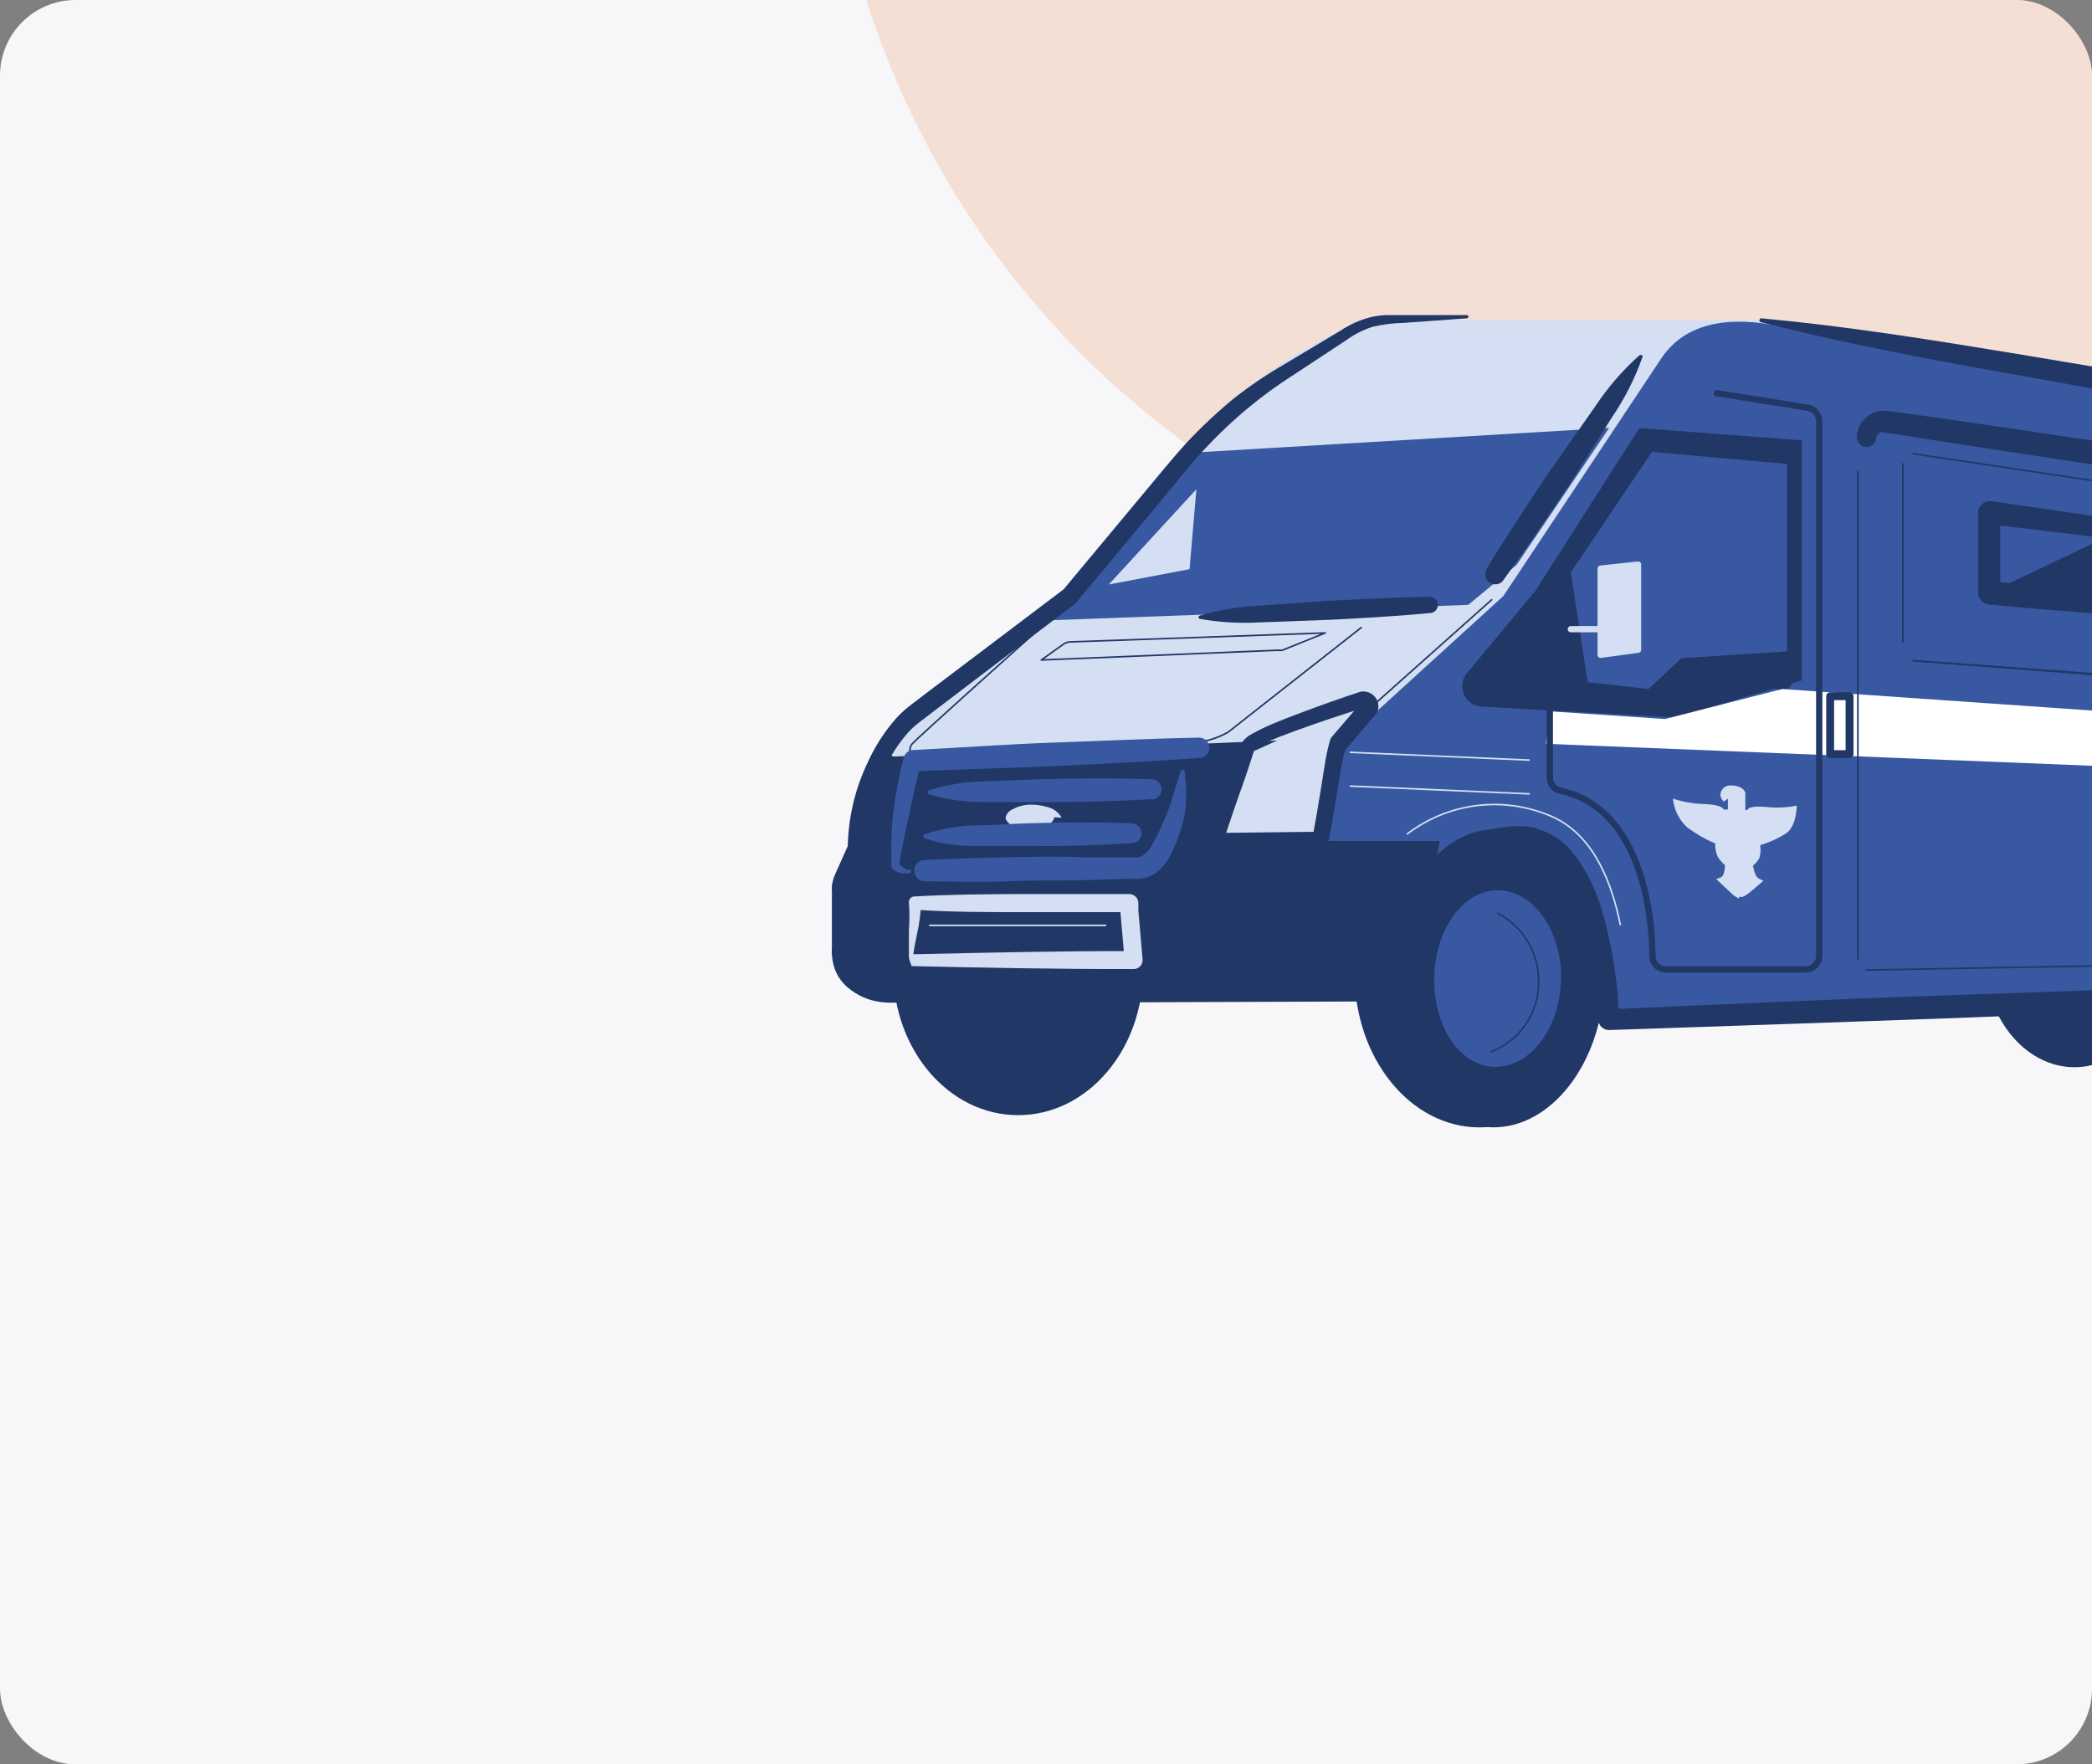 <?xml version="1.0" encoding="UTF-8"?> <svg xmlns="http://www.w3.org/2000/svg" width="332" height="280" viewBox="0 0 332 280" fill="none"><rect x="0" y="0" width="332" height="280" fill="#808080" stroke="none"/> <g clip-path="url(#clip0_798_65904)"> <rect width="332" height="280" rx="12" fill="#F7F7F9"></rect> <circle cx="270" cy="-42" r="139" fill="#EDBC9F" fill-opacity="0.4"></circle> <path d="M283.585 50.827H215.646C198.072 59.912 195.691 62.681 182.259 78.443L172.682 91.694L142.168 115.428L137.458 125.288L135.982 138.229L151.667 127.359L220.719 127.074L271.654 67.935L283.585 50.827Z" fill="#D4DFF3"></path> <path d="M329.216 169.364C337.164 169.364 343.607 161.299 343.607 151.351C343.607 141.402 337.164 133.337 329.216 133.337C321.269 133.337 314.826 141.402 314.826 151.351C314.826 161.299 321.269 169.364 329.216 169.364Z" fill="#213766"></path> <path d="M234.8 178.914C245.749 178.914 254.625 167.987 254.625 154.508C254.625 141.029 245.749 130.102 234.8 130.102C223.851 130.102 214.975 141.029 214.975 154.508C214.975 167.987 223.851 178.914 234.8 178.914Z" fill="#213766"></path> <path d="M161.58 176.974C172.529 176.974 181.405 166.662 181.405 153.94C181.405 141.218 172.529 130.905 161.58 130.905C150.631 130.905 141.755 141.218 141.755 153.94C141.755 166.662 150.631 176.974 161.58 176.974Z" fill="#213766"></path> <path d="M206.199 136.778L207.002 126.012L214.197 116.798L238.577 94.591L263.605 56.934C267.694 50.774 275.096 50.256 282.369 51.757L392.443 69.874L397.179 82.375L400.518 125.313L401.838 144.077L399.612 155.309L377.251 156.552L232.547 160.9L224.472 146.458L206.199 136.778Z" fill="#3858A2"></path> <path d="M194.166 133.466L188.679 157.639L223.748 158.364L228.485 133.466H194.166Z" fill="#213766"></path> <path d="M254.624 154.898C254.624 142.216 247.04 131.837 237.671 131.604C228.302 131.371 220.719 142.216 220.719 155.596C220.719 168.977 228.302 179.382 237.671 178.89C247.04 178.398 254.624 167.554 254.624 154.898Z" fill="#213766"></path> <path d="M247.74 155.052C247.74 162.661 243.237 169.054 237.672 169.313C232.108 169.572 227.604 163.412 227.604 155.544C227.604 147.676 232.108 141.283 237.672 141.283C243.237 141.283 247.74 147.521 247.74 155.052Z" fill="#3858A2"></path> <path d="M285.942 69.876V107.973L265.909 113.874L235.136 112.14C234.504 112.105 233.896 111.887 233.386 111.512C232.876 111.137 232.486 110.622 232.263 110.029C232.041 109.437 231.996 108.792 232.134 108.174C232.272 107.556 232.586 106.992 233.04 106.55L243.625 93.816L260.163 67.935L285.942 69.876Z" fill="#213766"></path> <path d="M285.138 127.851C283.546 128.173 281.913 128.243 280.298 128.058C277.193 127.799 277.348 128.55 277.348 128.55H276.986C276.986 128.55 276.986 126.661 276.986 125.962C276.986 125.263 276.054 124.642 274.656 124.642C274.437 124.63 274.218 124.665 274.013 124.745C273.808 124.825 273.622 124.947 273.468 125.103C273.314 125.26 273.195 125.447 273.119 125.653C273.042 125.859 273.011 126.079 273.026 126.298C273.116 126.646 273.304 126.961 273.569 127.204L274.216 126.738V128.472H273.543C273.543 128.472 273.543 127.722 270.463 127.592C268.773 127.562 267.098 127.274 265.494 126.738C265.658 128.469 266.45 130.08 267.72 131.267C269.102 132.309 270.605 133.178 272.197 133.856C272.178 134.566 272.311 135.271 272.586 135.926C272.897 136.444 273.29 136.907 273.75 137.298C273.75 137.298 273.75 138.98 273.103 139.239L272.353 139.498C272.353 139.498 274.449 141.491 275.122 142.086C275.39 142.285 275.676 142.458 275.976 142.604V142.345H276.235H276.494C276.774 142.252 277.037 142.112 277.27 141.931C277.891 141.517 279.858 139.757 279.858 139.757C279.589 139.66 279.329 139.539 279.082 139.394C278.461 139.084 278.202 137.376 278.202 137.376C278.618 137.043 278.961 136.629 279.211 136.159C279.41 135.496 279.454 134.797 279.341 134.114C280.824 133.682 282.236 133.037 283.534 132.199C285.19 130.905 285.138 127.851 285.138 127.851Z" fill="#D4DFF3"></path> <path d="M139.374 118.3L135.957 134.812L134.353 141.619L134.87 151.765C134.943 153.349 135.625 154.843 136.772 155.938C137.919 157.032 139.444 157.642 141.03 157.64H203.586L203.845 117.472L141.729 120.06L139.374 118.3Z" fill="#213766"></path> <path d="M166.963 98.422L188.212 71.893L255.374 67.907L240.699 89.622L233.013 95.989L166.963 98.422Z" fill="#3858A2"></path> <path d="M194.165 133.466H209.72L211.868 119.697L218.209 110.483L197.892 119.697L194.165 133.466Z" fill="#D4DFF3"></path> <path d="M175.97 92.756L188.781 90.324L189.868 77.642L175.97 92.756Z" fill="#D4DFF3"></path> <path d="M283.586 73.629L262.156 71.714L249.293 90.84L251.959 108.259L261.613 109.346L266.841 104.454L283.586 103.367V73.629Z" fill="#3858A2"></path> <path d="M361.593 159.323C343.89 160.151 326.213 160.979 308.51 161.626C290.807 162.273 273.104 162.869 255.401 163.464C255.176 163.471 254.953 163.433 254.743 163.354C254.533 163.274 254.341 163.154 254.177 163C254.014 162.847 253.882 162.662 253.79 162.457C253.698 162.253 253.647 162.032 253.641 161.807C253.495 156.198 252.625 150.63 251.052 145.243C250.314 142.643 249.179 140.173 247.688 137.919C247.034 136.873 246.165 135.98 245.139 135.297C244.112 134.614 242.952 134.158 241.735 133.959C240.446 133.851 239.149 133.92 237.879 134.166C236.562 134.408 235.277 134.799 234.048 135.331C231.551 136.373 229.315 137.955 227.5 139.963C225.645 142.034 224.141 144.395 223.049 146.951C221.884 149.508 221.242 152.271 221.159 155.078C221.163 155.121 221.157 155.164 221.143 155.205C221.129 155.246 221.107 155.283 221.078 155.315C221.049 155.346 221.013 155.372 220.974 155.389C220.934 155.406 220.892 155.415 220.849 155.415C220.768 155.416 220.689 155.387 220.627 155.335C220.565 155.283 220.525 155.21 220.512 155.13C220.237 152.17 220.608 149.185 221.599 146.382C222.541 143.562 223.979 140.933 225.844 138.618C227.756 136.166 230.226 134.205 233.049 132.9C235.871 131.594 238.965 130.981 242.072 131.112C243.709 131.323 245.282 131.88 246.688 132.746C248.093 133.612 249.299 134.766 250.224 136.133C252.005 138.63 253.345 141.414 254.184 144.363C255.862 150.042 256.793 155.914 256.953 161.833L255.193 160.177C272.896 159.426 290.574 158.572 308.277 157.977C325.98 157.382 343.683 156.735 361.386 156.191C361.783 156.223 362.155 156.399 362.431 156.687C362.708 156.974 362.869 157.353 362.885 157.751C362.901 158.15 362.77 158.54 362.518 158.849C362.265 159.158 361.909 159.363 361.515 159.426L361.593 159.323Z" fill="#213766"></path> <path d="M280.35 106.109C280.89 105.701 281.52 105.426 282.187 105.307H282.524C282.976 105.223 283.444 105.319 283.826 105.576C284.208 105.832 284.475 106.228 284.568 106.679C284.58 106.808 284.58 106.938 284.568 107.067C284.542 107.475 284.49 107.882 284.413 108.283C284.413 108.672 284.18 109.086 283.145 109.552C282.936 109.629 282.707 109.629 282.498 109.552C281.411 109.215 281.204 108.827 281.074 108.439C280.955 108.057 280.86 107.668 280.79 107.274L283.197 108.982C282.565 109.236 281.881 109.333 281.204 109.267C280.977 109.248 280.756 109.183 280.554 109.077C280.352 108.971 280.174 108.826 280.029 108.649C279.884 108.473 279.776 108.27 279.712 108.052C279.647 107.833 279.626 107.604 279.651 107.378C279.669 107.128 279.741 106.886 279.862 106.667C279.982 106.448 280.149 106.258 280.35 106.109Z" fill="#213766"></path> <path d="M254.029 90.245V103.91L259.956 103.108V89.598L254.029 90.245Z" stroke="#D4DFF3" stroke-linecap="round" stroke-linejoin="round"></path> <path d="M254.029 90.245V103.91L259.956 103.108V89.598L254.029 90.245Z" fill="#D4DFF3"></path> <path d="M249.293 99.848H256.462" stroke="#D4DFF3" stroke-linecap="round" stroke-linejoin="round"></path> <path d="M400.156 117.498L282.835 109.346L264.226 114.108L246.005 112.891L245.358 118.042L400.441 124.279L400.156 117.498Z" fill="white"></path> <path d="M163.185 133.468C166.258 133.468 168.749 131.811 168.749 129.766C168.749 127.722 166.258 126.065 163.185 126.065C160.111 126.065 157.62 127.722 157.62 129.766C157.62 131.811 160.111 133.468 163.185 133.468Z" fill="#D4DFF3"></path> <path d="M170.432 129.766C170.386 130.675 170.101 131.555 169.605 132.319C169.11 133.082 168.422 133.701 167.611 134.114C166.261 134.82 164.761 135.188 163.237 135.188C161.714 135.188 160.213 134.82 158.863 134.114C157.985 133.758 157.233 133.148 156.704 132.362C156.174 131.575 155.892 130.649 155.892 129.701C155.892 128.754 156.174 127.828 156.704 127.041C157.233 126.255 157.985 125.645 158.863 125.289C160.219 124.611 161.722 124.281 163.237 124.331C164.728 124.36 166.178 124.828 167.404 125.677C168.074 126.082 168.6 126.687 168.906 127.407C169.213 128.127 169.285 128.925 169.112 129.689L170.432 129.766ZM168.491 129.766C168.243 129.335 167.908 128.96 167.507 128.666C167.106 128.372 166.648 128.165 166.162 128.058C165.222 127.78 164.243 127.658 163.263 127.696C162.355 127.747 161.47 128.004 160.675 128.446C160.399 128.56 160.156 128.74 159.966 128.97C159.776 129.2 159.647 129.474 159.588 129.766C159.588 130.077 159.924 130.646 160.701 131.086C161.542 131.486 162.461 131.694 163.393 131.694C164.324 131.694 165.243 131.486 166.084 131.086C166.887 130.672 167.301 130.077 167.301 129.689L168.491 129.766Z" fill="#213766"></path> <path d="M335.479 84.654V95.162L317.104 93.402L335.479 84.654Z" fill="#213766"></path> <path d="M398.553 115.43L396.715 95.475L395.81 85.485C395.81 84.683 395.68 83.699 395.551 83.285C395.421 82.871 395.033 81.784 394.8 81.059L393.196 76.323L392.419 74.046C392.21 73.52 391.883 73.051 391.461 72.674C390.607 71.846 389.676 71.716 387.812 71.431L377.925 69.723L358.178 66.307L318.734 59.267C305.586 56.912 292.464 54.453 279.472 51.14C279.428 51.136 279.387 51.121 279.35 51.097C279.313 51.073 279.282 51.041 279.259 51.004C279.237 50.966 279.223 50.924 279.22 50.88C279.216 50.837 279.223 50.793 279.239 50.752C279.245 50.714 279.259 50.678 279.279 50.646C279.3 50.614 279.326 50.586 279.358 50.564C279.389 50.543 279.425 50.527 279.462 50.52C279.499 50.512 279.538 50.512 279.575 50.519C292.93 51.761 306.104 53.858 319.304 56.032L358.825 62.632L378.572 66.022L388.433 67.73C389.313 67.912 389.934 67.937 391.151 68.274C392.211 68.608 393.183 69.174 393.998 69.93C394.81 70.644 395.455 71.527 395.887 72.519L396.715 75.107L398.294 79.843C398.579 80.723 398.786 81.292 399.097 82.431C399.259 83.347 399.362 84.272 399.407 85.201L400.209 95.191L401.788 115.171C401.817 115.6 401.675 116.022 401.394 116.347C401.113 116.672 400.715 116.872 400.287 116.905C400.076 116.923 399.864 116.899 399.662 116.834C399.461 116.77 399.274 116.666 399.113 116.529C398.952 116.391 398.819 116.224 398.723 116.035C398.627 115.847 398.569 115.641 398.553 115.43Z" fill="#213766"></path> <path d="M235.73 90.581C237.542 87.605 239.405 84.654 241.32 81.755C243.236 78.857 245.125 75.906 247.144 73.085L253.252 64.363C255.201 61.434 257.515 58.764 260.136 56.417C260.203 56.356 260.291 56.321 260.382 56.321C260.473 56.321 260.561 56.356 260.628 56.417C260.657 56.469 260.673 56.527 260.673 56.586C260.673 56.645 260.657 56.703 260.628 56.754C259.44 60.094 257.831 63.268 255.84 66.201L250.224 75.052C248.36 78.003 246.367 80.85 244.426 83.748C242.485 86.647 240.466 89.468 238.422 92.289C238.155 92.546 237.808 92.702 237.439 92.732C237.07 92.762 236.703 92.663 236.398 92.453C236.094 92.243 235.871 91.934 235.769 91.579C235.666 91.224 235.688 90.844 235.833 90.504L235.73 90.581Z" fill="#213766"></path> <path d="M146.517 136.497C150.865 136.29 155.213 136.135 159.458 136.057C163.702 135.979 168.154 135.876 172.399 136.057H178.921C179.413 136.057 180.085 136.057 180.448 136.057C180.732 136.055 181.01 135.975 181.25 135.824C181.925 135.402 182.471 134.802 182.829 134.09C183.338 133.211 183.796 132.304 184.201 131.372C184.656 130.454 185.062 129.513 185.417 128.551C186.116 126.61 186.659 124.514 187.358 122.392C187.388 122.311 187.447 122.244 187.524 122.205C187.601 122.167 187.69 122.159 187.772 122.184C187.835 122.204 187.89 122.242 187.931 122.292C187.972 122.343 187.998 122.404 188.005 122.469C188.328 124.701 188.328 126.967 188.005 129.198C187.813 130.338 187.51 131.457 187.099 132.537C186.727 133.633 186.268 134.697 185.728 135.721C185.143 136.938 184.251 137.982 183.14 138.749C182.447 139.165 181.667 139.413 180.862 139.473H179.128L172.606 139.655C168.283 139.81 163.935 139.655 159.665 139.862C155.394 140.069 150.969 139.862 146.724 139.862C146.51 139.858 146.299 139.813 146.102 139.728C145.906 139.643 145.728 139.52 145.579 139.366C145.43 139.212 145.312 139.03 145.234 138.831C145.155 138.632 145.116 138.419 145.119 138.205C145.09 137.796 145.218 137.39 145.478 137.073C145.738 136.755 146.11 136.549 146.517 136.497Z" fill="#3858A2"></path> <path d="M144.913 151.43H145.457C157.078 151.171 168.466 150.913 179.905 150.938L178.482 152.491L177.809 144.727V143.329L179.232 144.753H162.228C156.56 144.753 150.866 144.753 145.198 144.365L146.156 143.355C146.109 144.949 145.91 146.535 145.56 148.091L145.12 150.317L144.939 151.43H144.913ZM144.68 153.32L144.396 152.569C144.304 152.32 144.252 152.058 144.24 151.793V151.223C144.24 150.809 144.24 150.421 144.24 150.033V147.703C144.356 146.23 144.356 144.75 144.24 143.277C144.211 143.041 144.276 142.802 144.421 142.613C144.567 142.424 144.781 142.3 145.017 142.268H145.172C150.84 141.932 156.534 141.906 162.202 141.88H179.206C179.586 141.88 179.951 142.029 180.222 142.295C180.493 142.561 180.649 142.923 180.656 143.303V144.494L181.329 152.258C181.357 152.632 181.238 153.002 180.995 153.288C180.753 153.574 180.408 153.752 180.035 153.785C168.129 153.811 156.301 153.578 144.68 153.32Z" fill="#D4DFF3"></path> <path d="M294.662 69.568C294.654 68.762 294.87 67.97 295.286 67.28C295.702 66.59 296.301 66.029 297.018 65.66C297.748 65.273 298.576 65.111 299.399 65.194L300.952 65.401L306.853 66.203L318.603 67.912C326.367 69.102 334.287 70.215 342.103 71.483L365.578 75.21C373.421 76.396 381.196 77.994 388.871 79.998C388.942 80.018 389.003 80.061 389.047 80.119C389.091 80.177 389.115 80.249 389.115 80.322C389.115 80.395 389.091 80.466 389.047 80.524C389.003 80.583 388.942 80.625 388.871 80.645C380.934 80.332 373.02 79.589 365.164 78.419L341.43 75.055C333.666 73.968 325.746 72.751 317.904 71.561L306.154 69.749L300.304 68.817L298.933 68.61C298.767 68.544 298.581 68.544 298.415 68.61C298.241 68.683 298.09 68.8 297.976 68.95C297.862 69.1 297.79 69.277 297.768 69.464C297.729 69.893 297.522 70.288 297.192 70.564C296.862 70.841 296.437 70.976 296.008 70.94C295.669 70.879 295.357 70.715 295.116 70.469C294.875 70.223 294.716 69.908 294.662 69.568Z" fill="#213766"></path> <path d="M294.844 74.846V152.18" stroke="#213766" stroke-width="0.25" stroke-linecap="round" stroke-linejoin="round"></path> <path d="M338.017 153.19L296.166 153.941" stroke="#213766" stroke-width="0.25" stroke-linecap="round" stroke-linejoin="round"></path> <path d="M303.619 104.842L386.932 110.924C387.161 110.938 387.391 110.905 387.608 110.827C387.824 110.749 388.022 110.627 388.189 110.469C388.356 110.312 388.49 110.121 388.581 109.91C388.671 109.699 388.718 109.471 388.718 109.242V86.75C388.716 86.357 388.575 85.977 388.319 85.678C388.063 85.379 387.709 85.181 387.32 85.12L343.477 77.977" stroke="#213766" stroke-width="0.25" stroke-linecap="round" stroke-linejoin="round"></path> <path d="M301.989 73.63V101.867" stroke="#213766" stroke-width="0.25" stroke-linecap="round" stroke-linejoin="round"></path> <path d="M343.477 77.979L303.619 72" stroke="#213766" stroke-width="0.25" stroke-linecap="round" stroke-linejoin="round"></path> <path d="M303.619 104.844L343.089 107.872" stroke="#213766" stroke-width="0.25" stroke-linecap="round" stroke-linejoin="round"></path> <path d="M236.714 166.88C238.856 166.04 240.705 164.588 242.03 162.707C243.355 160.825 244.099 158.595 244.168 156.295C244.282 153.984 243.737 151.689 242.596 149.678C241.455 147.666 239.765 146.02 237.723 144.933" stroke="#213766" stroke-width="0.25" stroke-linecap="round" stroke-linejoin="round"></path> <path d="M147.448 146.849H175.556" stroke="#D4DFF3" stroke-width="0.25" stroke-miterlimit="10"></path> <path d="M214.974 158.936L164.039 159.117H141.781C140.576 159.165 139.371 159.026 138.21 158.703C137.022 158.343 135.909 157.774 134.923 157.02C133.854 156.239 133.029 155.171 132.541 153.94C132.108 152.766 131.932 151.513 132.024 150.265V141.517C131.998 141.181 131.998 140.844 132.024 140.508C132.123 139.854 132.314 139.218 132.593 138.619L133.24 137.169L134.534 134.27V134.84C134.549 130.017 135.645 125.258 137.744 120.916C138.746 118.704 140.034 116.633 141.574 114.756C142.34 113.801 143.208 112.933 144.162 112.168L146.906 110.071L168.957 93.403L168.724 93.61L181.665 78.082C183.839 75.493 185.909 72.905 188.264 70.317C190.596 67.822 193.086 65.479 195.718 63.303C198.364 61.221 201.158 59.335 204.078 57.661L212.723 52.485C214.187 51.506 215.806 50.78 217.511 50.337C218.36 50.137 219.227 50.025 220.099 50H222.687H232.781C232.849 50 232.915 50.027 232.964 50.076C233.012 50.124 233.04 50.19 233.04 50.259C233.034 50.325 233.005 50.388 232.957 50.435C232.91 50.483 232.847 50.512 232.781 50.518L222.739 51.242C221.118 51.275 219.505 51.474 217.925 51.838C216.392 52.311 214.948 53.037 213.654 53.986L205.243 59.524C202.461 61.295 199.806 63.258 197.297 65.4C194.782 67.552 192.413 69.869 190.206 72.336C188.006 74.769 185.909 77.512 183.735 80.1L170.794 95.629C170.739 95.711 170.669 95.781 170.587 95.836L148.64 112.53L145.896 114.626C145.051 115.265 144.286 116.004 143.619 116.826C142.242 118.52 141.086 120.381 140.177 122.365C138.261 126.345 137.27 130.707 137.278 135.124C137.317 135.295 137.317 135.472 137.278 135.642L136.01 138.541L135.363 140.016C135.188 140.374 135.074 140.759 135.026 141.155C135.015 141.353 135.015 141.552 135.026 141.75V150.498C134.923 151.373 135.03 152.26 135.337 153.086C135.626 153.836 136.13 154.485 136.786 154.95C137.497 155.493 138.305 155.897 139.167 156.14C140.058 156.396 140.985 156.501 141.911 156.451H164.169L215.104 156.632C215.447 156.632 215.776 156.768 216.019 157.011C216.261 157.254 216.398 157.583 216.398 157.926C216.329 158.242 216.145 158.52 215.882 158.707C215.618 158.894 215.295 158.975 214.974 158.936Z" fill="#213766"></path> <path d="M227.01 97.284C223.982 97.569 220.928 97.802 217.9 97.983C214.872 98.164 211.817 98.346 208.763 98.449L199.627 98.786C196.544 98.943 193.454 98.752 190.413 98.216C190.347 98.198 190.29 98.157 190.252 98.1C190.214 98.043 190.198 97.974 190.206 97.906C190.217 97.859 190.239 97.815 190.27 97.779C190.302 97.743 190.342 97.715 190.388 97.699C193.345 96.828 196.394 96.307 199.472 96.146L208.608 95.499C211.636 95.266 214.69 95.162 217.744 95.007C220.798 94.852 223.827 94.748 226.881 94.696C227.224 94.703 227.552 94.84 227.798 95.081C228.043 95.322 228.187 95.647 228.201 95.99C228.202 96.316 228.08 96.631 227.859 96.871C227.638 97.111 227.335 97.258 227.01 97.284Z" fill="#213766"></path> <path d="M216.034 99.59L194.915 116.18C192.428 117.62 189.522 118.159 186.685 117.707" stroke="#213766" stroke-width="0.25" stroke-linecap="round" stroke-linejoin="round"></path> <path d="M164.376 100.288C164.376 100.288 145.276 117.344 144.706 118.12C144.137 118.897 144.292 120.45 145.276 120.424" stroke="#213766" stroke-width="0.25" stroke-linecap="round" stroke-linejoin="round"></path> <path d="M179.646 133.805C174.185 134.168 168.698 134.297 163.211 134.271C160.467 134.271 157.724 134.271 154.98 134.271C152.189 134.312 149.41 133.901 146.75 133.055C146.707 133.04 146.667 133.017 146.633 132.987C146.599 132.957 146.572 132.92 146.553 132.879C146.533 132.838 146.522 132.793 146.521 132.748C146.519 132.703 146.527 132.657 146.543 132.615C146.553 132.568 146.575 132.524 146.607 132.488C146.639 132.452 146.679 132.424 146.724 132.408C149.377 131.509 152.154 131.028 154.955 130.984C157.543 130.984 160.416 130.725 163.159 130.648C168.646 130.493 174.133 130.467 179.62 130.648C180.045 130.674 180.444 130.864 180.734 131.178C181.023 131.491 181.18 131.904 181.173 132.33C181.141 132.72 180.969 133.085 180.688 133.356C180.407 133.628 180.036 133.788 179.646 133.805Z" fill="#3858A2"></path> <path d="M182.96 126.816C177.033 127.178 171.132 127.308 165.205 127.282H156.328C153.324 127.322 150.332 126.912 147.45 126.066C147.407 126.051 147.367 126.028 147.333 125.998C147.3 125.968 147.272 125.931 147.253 125.89C147.233 125.849 147.223 125.804 147.221 125.759C147.219 125.713 147.227 125.668 147.243 125.626C147.256 125.576 147.282 125.53 147.318 125.493C147.355 125.457 147.4 125.431 147.45 125.419C150.316 124.518 153.298 124.039 156.302 123.995L165.179 123.659C171.08 123.503 177.007 123.477 182.908 123.659C183.302 123.708 183.664 123.9 183.926 124.198C184.189 124.496 184.334 124.879 184.334 125.276C184.334 125.673 184.189 126.056 183.926 126.354C183.664 126.652 183.302 126.844 182.908 126.894L182.96 126.816Z" fill="#3858A2"></path> <path d="M168.803 102.204C169.117 101.992 169.485 101.875 169.864 101.868L210.317 100.444L203.51 103.188C203.296 103.227 203.077 103.227 202.863 103.188L165.257 104.741L168.803 102.204Z" stroke="#213766" stroke-width="0.25" stroke-linecap="round" stroke-linejoin="round"></path> <path d="M214.197 119.388L242.771 120.63" stroke="#D4DFF3" stroke-width="0.25" stroke-miterlimit="10"></path> <path d="M214.197 124.745L242.771 125.987" stroke="#D4DFF3" stroke-width="0.25" stroke-miterlimit="10"></path> <path d="M223.255 132.407C226.565 129.856 230.514 128.266 234.668 127.809C238.822 127.353 243.022 128.048 246.807 129.819C253.045 132.899 255.814 140.171 257.16 146.823" stroke="#D4DFF3" stroke-width="0.25" stroke-miterlimit="10"></path> <path d="M293.524 110.486H290.444V119.674H293.524V110.486Z" stroke="#213766" stroke-width="1.25" stroke-linecap="round" stroke-linejoin="round"></path> <path d="M272.458 62.398L286.9 64.701C287.403 64.786 287.86 65.045 288.191 65.433C288.522 65.821 288.707 66.313 288.712 66.823V151.715C288.705 152.28 288.476 152.82 288.073 153.217C287.671 153.614 287.129 153.837 286.564 153.837H264.383C264.104 153.84 263.828 153.789 263.569 153.685C263.31 153.582 263.074 153.428 262.875 153.234C262.675 153.039 262.516 152.807 262.406 152.551C262.296 152.295 262.238 152.019 262.235 151.741C262.235 145.633 260.656 128.214 247.56 125.471C247.097 125.359 246.686 125.093 246.394 124.717C246.103 124.341 245.948 123.876 245.955 123.4V107.25" stroke="#213766" stroke-linecap="round" stroke-linejoin="round"></path> <path d="M190.489 120.27C182.725 120.839 175.219 121.227 167.558 121.564C159.897 121.9 152.262 122.107 144.627 122.392L146.18 121.176C145.43 123.764 144.86 126.559 144.265 129.303L143.385 133.444L142.971 135.488L142.79 136.498C142.777 136.653 142.777 136.808 142.79 136.963V137.171C142.988 137.434 143.245 137.646 143.54 137.792L144.058 138.076H144.343H144.187C144.133 138.119 144.091 138.175 144.064 138.238C144.037 138.301 144.026 138.37 144.032 138.439C144.032 138.646 144.161 138.62 144.187 138.646C144.146 138.629 144.109 138.604 144.078 138.573C144.047 138.541 144.022 138.504 144.006 138.463C143.989 138.422 143.98 138.379 143.98 138.334C143.98 138.29 143.989 138.247 144.006 138.206C144.027 138.147 144.065 138.095 144.116 138.058C144.167 138.021 144.228 138 144.291 137.999H144.55C144.55 137.999 144.55 137.999 144.55 138.206C144.57 138.275 144.565 138.349 144.537 138.415C144.508 138.481 144.458 138.535 144.394 138.568H143.747C143.516 138.606 143.28 138.606 143.048 138.568C142.55 138.467 142.082 138.254 141.677 137.947C141.592 137.79 141.523 137.625 141.47 137.455V137.119C141.47 136.886 141.47 136.705 141.47 136.523C141.47 136.342 141.47 135.747 141.47 135.385C141.431 134.652 141.431 133.918 141.47 133.185C141.47 131.735 141.625 130.286 141.78 128.863C142.133 125.974 142.678 123.112 143.411 120.296C143.472 120.006 143.61 119.737 143.81 119.519C144.011 119.3 144.266 119.14 144.55 119.053C152.314 118.665 159.82 118.096 167.481 117.837C175.142 117.578 182.751 117.19 190.412 117.061C190.81 117.088 191.185 117.261 191.465 117.546C191.744 117.832 191.909 118.21 191.929 118.609C191.948 119.008 191.82 119.4 191.569 119.711C191.318 120.022 190.961 120.23 190.567 120.296L190.489 120.27Z" fill="#3858A2"></path> <path d="M335.788 97.572C329.059 97.124 322.347 96.58 315.653 95.942C315.188 95.897 314.756 95.682 314.441 95.338C314.125 94.994 313.949 94.545 313.944 94.078C313.944 89.834 313.944 85.563 313.944 81.319C313.948 81.079 313.999 80.842 314.095 80.621C314.19 80.401 314.329 80.202 314.502 80.036C314.676 79.87 314.88 79.74 315.105 79.653C315.329 79.567 315.568 79.526 315.808 79.533H316.041L326.393 81.034C329.861 81.552 333.356 82.018 336.746 82.639C337.084 82.695 337.39 82.874 337.604 83.142C337.819 83.409 337.928 83.746 337.911 84.088C337.766 87.802 337.377 91.503 336.746 95.165C336.722 95.247 336.67 95.318 336.599 95.366C336.528 95.413 336.443 95.434 336.358 95.424C336.294 95.411 336.236 95.379 336.19 95.333C336.144 95.287 336.113 95.229 336.099 95.165C335.468 91.503 335.079 87.802 334.934 84.088L336.228 85.563C332.708 85.279 329.214 84.813 325.72 84.399L315.368 83.156L317.438 81.319C317.438 85.563 317.438 89.834 317.438 94.078L315.73 92.215C322.433 92.836 329.137 93.535 335.814 94.363C336.028 94.385 336.235 94.45 336.423 94.554C336.611 94.658 336.777 94.799 336.909 94.968C337.042 95.137 337.14 95.331 337.196 95.538C337.252 95.745 337.267 95.962 337.238 96.175C337.197 96.54 337.029 96.879 336.765 97.135C336.5 97.39 336.155 97.545 335.788 97.572Z" fill="#213766"></path> <path d="M194.166 132.173L209.695 131.992L208.246 133.183C208.737 130.595 209.177 128.006 209.591 125.418L210.213 121.536C210.411 120.173 210.696 118.825 211.067 117.498C211.11 117.308 211.199 117.13 211.326 116.981C213.06 114.962 214.794 112.943 216.502 110.95L216.217 111.468C216.187 111.564 216.183 111.666 216.205 111.764C216.227 111.862 216.275 111.952 216.343 112.026C216.412 112.099 216.498 112.154 216.594 112.183C216.69 112.212 216.792 112.216 216.89 112.193C213.784 113.15 210.704 114.16 207.625 115.247C206.097 115.79 204.57 116.334 203.069 116.929L200.869 117.809L199.834 118.301C199.549 118.301 199.135 118.767 199.265 118.56V118.301C198.488 120.889 197.608 123.477 196.677 126.065C195.745 128.653 194.917 131.242 194.088 133.649C194.08 133.68 194.065 133.71 194.044 133.735C194.023 133.76 193.997 133.781 193.968 133.796C193.939 133.81 193.906 133.819 193.874 133.82C193.841 133.821 193.808 133.816 193.778 133.804C193.719 133.786 193.668 133.747 193.634 133.695C193.601 133.643 193.588 133.58 193.597 133.519C194.114 130.931 194.658 128.343 195.279 125.755C195.9 123.167 196.47 120.578 197.142 117.99C197.128 117.922 197.128 117.851 197.142 117.783C197.5 117.278 197.97 116.862 198.514 116.567L199.653 115.946C200.429 115.557 201.18 115.195 201.931 114.884C203.483 114.237 205.01 113.642 206.563 113.073C209.643 111.908 212.723 110.821 215.855 109.786C216.259 109.699 216.678 109.718 217.072 109.841C217.466 109.963 217.823 110.185 218.107 110.485C218.392 110.786 218.593 111.158 218.689 111.563C218.784 111.968 218.771 112.39 218.65 112.788C218.582 112.974 218.486 113.149 218.365 113.306C216.631 115.376 214.897 117.369 213.189 119.388L213.5 118.844C213.189 119.931 212.956 121.251 212.723 122.494L212.102 126.376C211.688 128.964 211.248 131.552 210.704 134.14C210.643 134.469 210.465 134.765 210.204 134.974C209.943 135.183 209.615 135.291 209.281 135.279L193.752 135.098C193.409 135.098 193.08 134.962 192.837 134.719C192.594 134.476 192.458 134.147 192.458 133.804C192.395 133.571 192.397 133.325 192.462 133.092C192.527 132.86 192.654 132.649 192.829 132.482C193.003 132.316 193.22 132.199 193.455 132.144C193.69 132.09 193.936 132.1 194.166 132.173Z" fill="#213766"></path> <path d="M213.37 115.998L236.715 95.189" stroke="#213766" stroke-width="0.25" stroke-linecap="round" stroke-linejoin="round"></path> </g> <defs> <clipPath id="clip0_798_65904"> <rect width="332" height="280" rx="12" fill="white"></rect> </clipPath> </defs> </svg> 